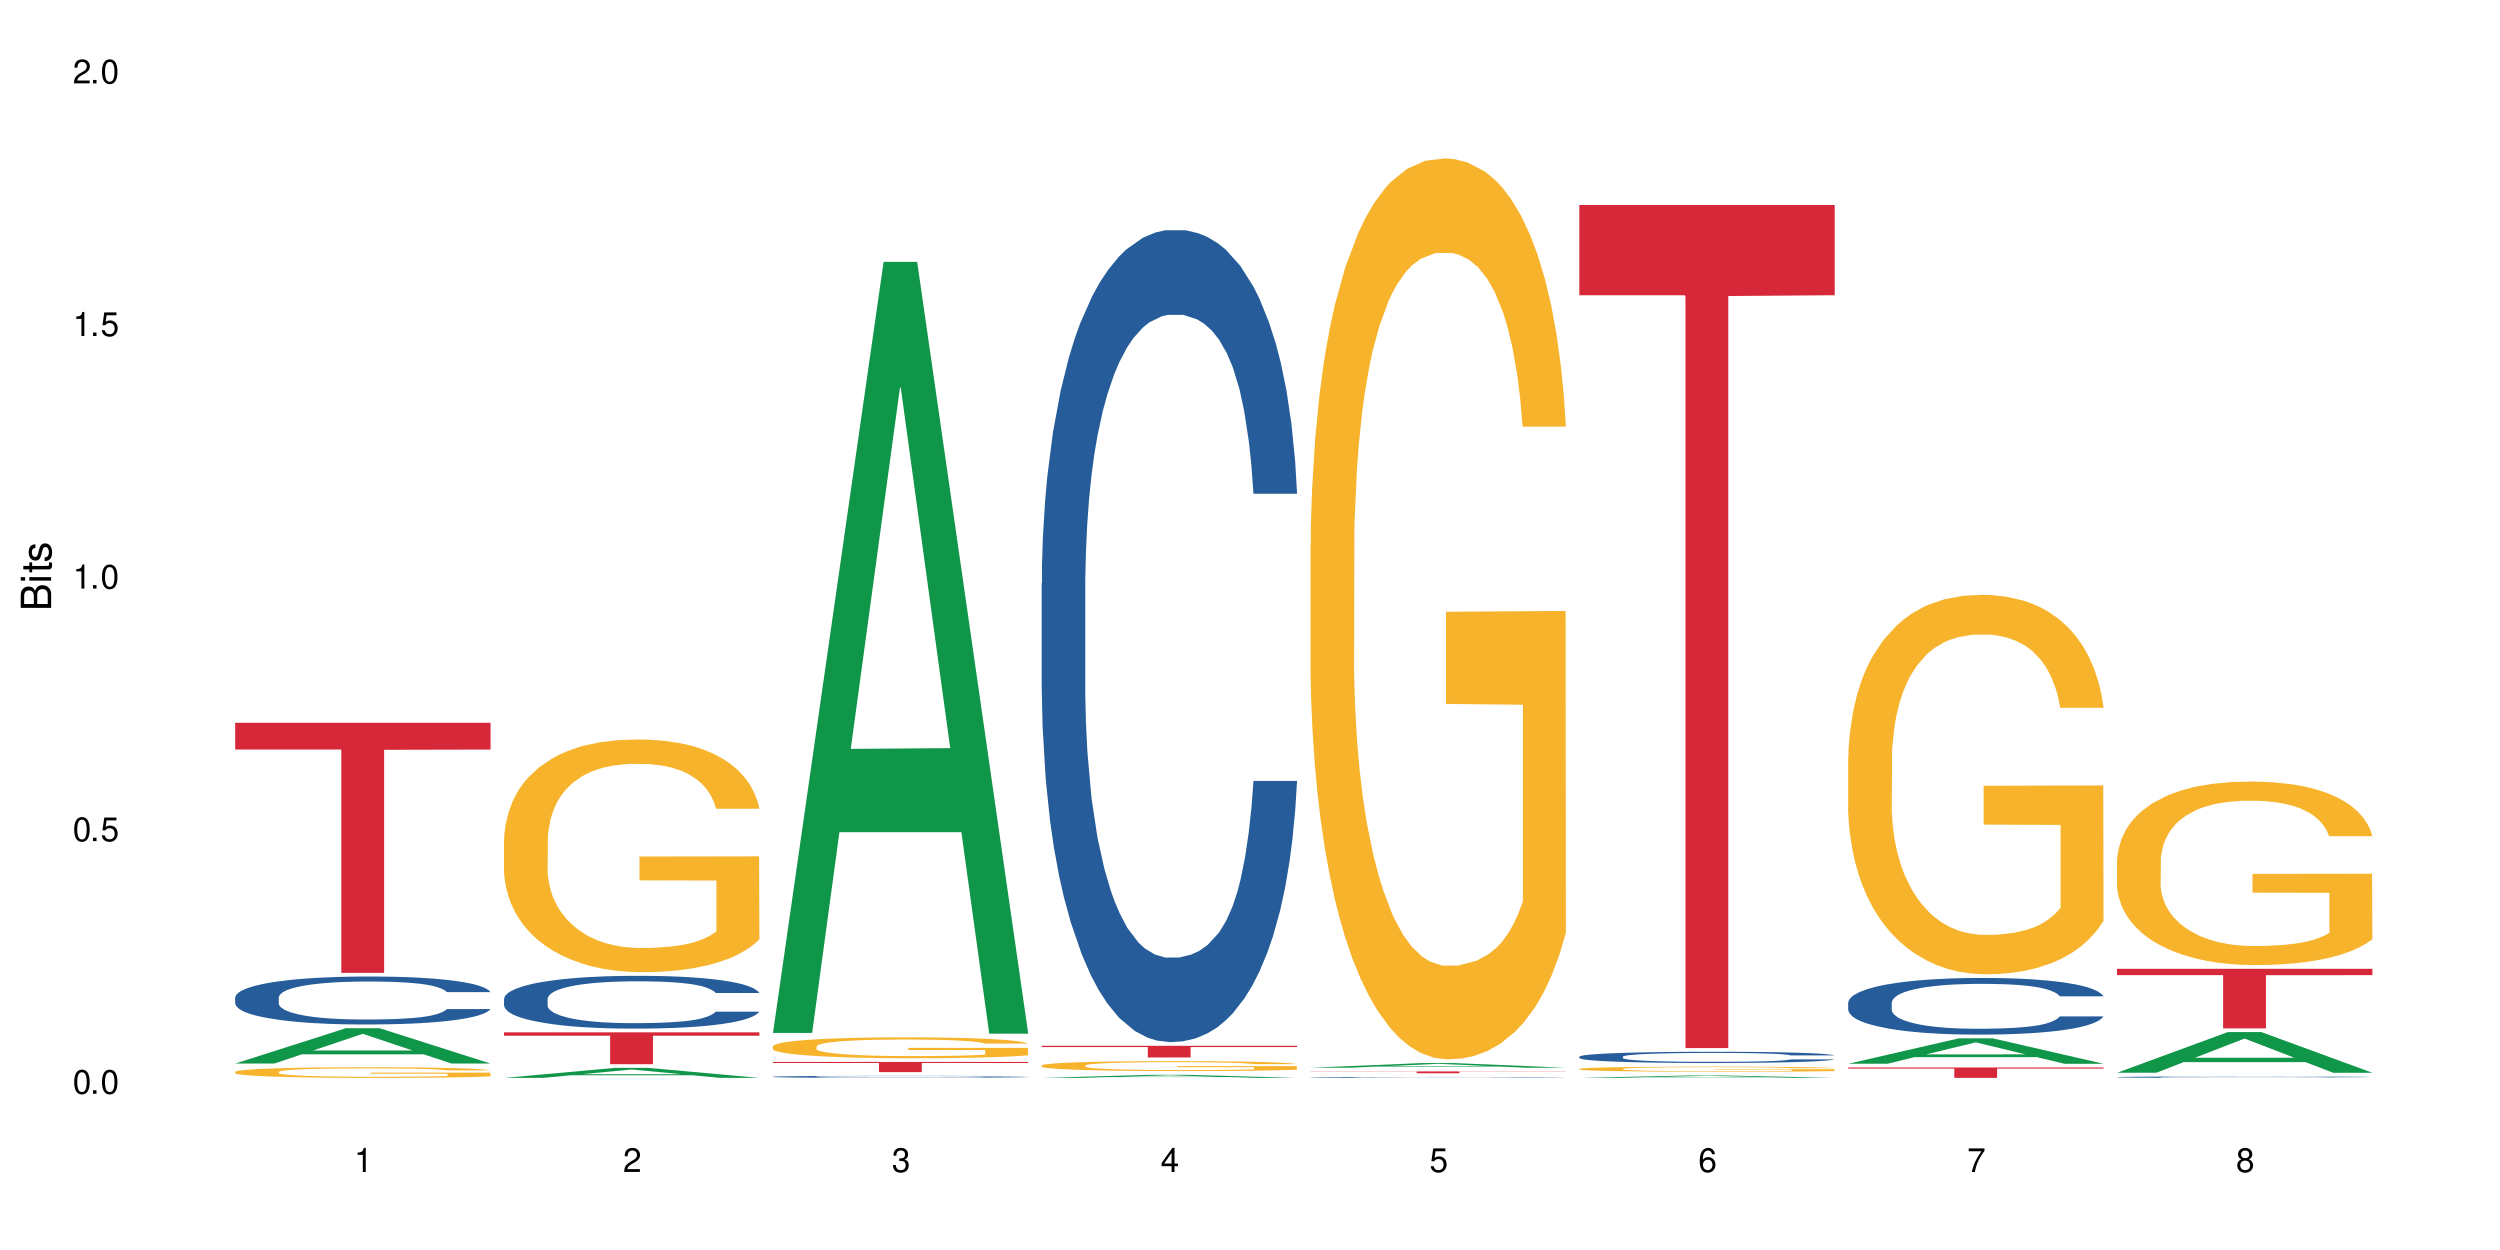 <?xml version="1.0" encoding="UTF-8"?>
<svg xmlns="http://www.w3.org/2000/svg" xmlns:xlink="http://www.w3.org/1999/xlink" width="720" height="360" viewBox="0 0 720 360">
<defs>
<g>
<g id="glyph-0-0">
</g>
<g id="glyph-0-1">
<path d="M 2.641 -6.938 C 2 -6.938 1.422 -6.656 1.078 -6.172 C 0.641 -5.562 0.406 -4.641 0.406 -3.359 C 0.406 -1.016 1.188 0.219 2.641 0.219 C 4.078 0.219 4.859 -1.016 4.859 -3.297 C 4.859 -4.641 4.656 -5.547 4.203 -6.172 C 3.844 -6.656 3.281 -6.938 2.641 -6.938 Z M 2.641 -6.188 C 3.547 -6.188 4 -5.25 4 -3.375 C 4 -1.406 3.562 -0.484 2.625 -0.484 C 1.734 -0.484 1.281 -1.438 1.281 -3.344 C 1.281 -5.25 1.734 -6.188 2.641 -6.188 Z M 2.641 -6.188 "/>
</g>
<g id="glyph-0-2">
<path d="M 1.828 -1 L 0.828 -1 L 0.828 0 L 1.828 0 Z M 1.828 -1 "/>
</g>
<g id="glyph-0-3">
<path d="M 4.562 -6.797 L 1.062 -6.797 L 0.547 -3.094 L 1.328 -3.094 C 1.719 -3.562 2.047 -3.734 2.578 -3.734 C 3.484 -3.734 4.062 -3.109 4.062 -2.094 C 4.062 -1.125 3.484 -0.531 2.578 -0.531 C 1.828 -0.531 1.375 -0.906 1.188 -1.672 L 0.328 -1.672 C 0.453 -1.109 0.547 -0.844 0.75 -0.594 C 1.125 -0.078 1.828 0.219 2.594 0.219 C 3.969 0.219 4.922 -0.781 4.922 -2.219 C 4.922 -3.562 4.031 -4.484 2.719 -4.484 C 2.25 -4.484 1.859 -4.359 1.469 -4.062 L 1.734 -5.969 L 4.562 -5.969 Z M 4.562 -6.797 "/>
</g>
<g id="glyph-0-4">
<path d="M 2.484 -4.938 L 2.484 0 L 3.328 0 L 3.328 -6.938 L 2.766 -6.938 C 2.469 -5.875 2.281 -5.734 0.984 -5.562 L 0.984 -4.938 Z M 2.484 -4.938 "/>
</g>
<g id="glyph-0-5">
<path d="M 4.859 -0.828 L 1.281 -0.828 C 1.359 -1.406 1.672 -1.781 2.5 -2.281 L 3.469 -2.828 C 4.406 -3.344 4.906 -4.062 4.906 -4.906 C 4.906 -5.484 4.672 -6.031 4.266 -6.406 C 3.859 -6.766 3.375 -6.938 2.719 -6.938 C 1.859 -6.938 1.219 -6.625 0.844 -6.031 C 0.609 -5.672 0.5 -5.234 0.484 -4.531 L 1.328 -4.531 C 1.359 -5.016 1.406 -5.281 1.531 -5.516 C 1.75 -5.938 2.188 -6.203 2.703 -6.203 C 3.469 -6.203 4.031 -5.641 4.031 -4.891 C 4.031 -4.344 3.719 -3.859 3.125 -3.516 L 2.234 -3 C 0.812 -2.172 0.406 -1.531 0.328 -0.016 L 4.859 -0.016 Z M 4.859 -0.828 "/>
</g>
<g id="glyph-0-6">
<path d="M 2.125 -3.188 L 2.578 -3.188 C 3.5 -3.188 3.984 -2.766 3.984 -1.922 C 3.984 -1.062 3.469 -0.531 2.594 -0.531 C 1.656 -0.531 1.203 -1 1.156 -2.016 L 0.312 -2.016 C 0.344 -1.453 0.438 -1.094 0.609 -0.781 C 0.953 -0.109 1.625 0.219 2.547 0.219 C 3.953 0.219 4.859 -0.625 4.859 -1.938 C 4.859 -2.828 4.516 -3.297 3.703 -3.594 C 4.344 -3.844 4.656 -4.328 4.656 -5.031 C 4.656 -6.219 3.875 -6.938 2.578 -6.938 C 1.203 -6.938 0.484 -6.172 0.453 -4.703 L 1.297 -4.703 C 1.312 -5.125 1.344 -5.359 1.453 -5.578 C 1.641 -5.969 2.062 -6.203 2.594 -6.203 C 3.344 -6.203 3.797 -5.75 3.797 -5 C 3.797 -4.516 3.609 -4.219 3.25 -4.047 C 3.016 -3.953 2.703 -3.922 2.125 -3.906 Z M 2.125 -3.188 "/>
</g>
<g id="glyph-0-7">
<path d="M 3.141 -1.672 L 3.141 0 L 3.984 0 L 3.984 -1.672 L 4.984 -1.672 L 4.984 -2.438 L 3.984 -2.438 L 3.984 -6.938 L 3.359 -6.938 L 0.266 -2.578 L 0.266 -1.672 Z M 3.141 -2.438 L 1 -2.438 L 3.141 -5.5 Z M 3.141 -2.438 "/>
</g>
<g id="glyph-0-8">
<path d="M 4.781 -5.125 C 4.609 -6.266 3.891 -6.938 2.844 -6.938 C 2.094 -6.938 1.422 -6.578 1.031 -5.953 C 0.594 -5.266 0.406 -4.422 0.406 -3.172 C 0.406 -2 0.578 -1.25 0.984 -0.641 C 1.359 -0.078 1.953 0.219 2.703 0.219 C 3.984 0.219 4.922 -0.75 4.922 -2.094 C 4.922 -3.375 4.062 -4.281 2.844 -4.281 C 2.172 -4.281 1.641 -4.031 1.281 -3.516 C 1.281 -5.234 1.828 -6.188 2.797 -6.188 C 3.391 -6.188 3.797 -5.797 3.938 -5.125 Z M 2.734 -3.531 C 3.547 -3.531 4.062 -2.953 4.062 -2.031 C 4.062 -1.156 3.484 -0.531 2.703 -0.531 C 1.922 -0.531 1.328 -1.188 1.328 -2.078 C 1.328 -2.938 1.906 -3.531 2.734 -3.531 Z M 2.734 -3.531 "/>
</g>
<g id="glyph-0-9">
<path d="M 4.984 -6.797 L 0.438 -6.797 L 0.438 -5.969 L 4.109 -5.969 C 2.5 -3.656 1.828 -2.234 1.328 0 L 2.219 0 C 2.594 -2.172 3.453 -4.047 4.984 -6.094 Z M 4.984 -6.797 "/>
</g>
<g id="glyph-0-10">
<path d="M 3.75 -3.656 C 4.469 -4.094 4.688 -4.438 4.688 -5.078 C 4.688 -6.172 3.844 -6.938 2.641 -6.938 C 1.438 -6.938 0.594 -6.172 0.594 -5.094 C 0.594 -4.438 0.812 -4.094 1.516 -3.656 C 0.734 -3.266 0.359 -2.703 0.359 -1.922 C 0.359 -0.656 1.281 0.219 2.641 0.219 C 3.984 0.219 4.922 -0.656 4.922 -1.922 C 4.922 -2.703 4.531 -3.266 3.75 -3.656 Z M 2.641 -6.188 C 3.359 -6.188 3.812 -5.75 3.812 -5.062 C 3.812 -4.406 3.344 -3.984 2.641 -3.984 C 1.922 -3.984 1.453 -4.406 1.453 -5.078 C 1.453 -5.75 1.922 -6.188 2.641 -6.188 Z M 2.641 -3.266 C 3.484 -3.266 4.062 -2.719 4.062 -1.906 C 4.062 -1.078 3.484 -0.531 2.625 -0.531 C 1.797 -0.531 1.219 -1.094 1.219 -1.906 C 1.219 -2.719 1.781 -3.266 2.641 -3.266 Z M 2.641 -3.266 "/>
</g>
<g id="glyph-1-0">
</g>
<g id="glyph-1-1">
<path d="M 0 -0.953 L 0 -4.891 C 0 -5.719 -0.234 -6.344 -0.734 -6.797 C -1.188 -7.234 -1.812 -7.469 -2.5 -7.469 C -3.547 -7.469 -4.188 -7 -4.625 -5.875 C -4.984 -6.688 -5.625 -7.094 -6.531 -7.094 C -7.172 -7.094 -7.734 -6.859 -8.141 -6.391 C -8.562 -5.922 -8.75 -5.344 -8.75 -4.5 L -8.75 -0.953 Z M -4.984 -2.062 L -7.766 -2.062 L -7.766 -4.219 C -7.766 -4.844 -7.688 -5.203 -7.453 -5.5 C -7.219 -5.812 -6.859 -5.969 -6.375 -5.969 C -5.891 -5.969 -5.531 -5.812 -5.297 -5.5 C -5.062 -5.203 -4.984 -4.844 -4.984 -4.219 Z M -0.984 -2.062 L -4 -2.062 L -4 -4.781 C -4 -5.766 -3.438 -6.359 -2.484 -6.359 C -1.547 -6.359 -0.984 -5.766 -0.984 -4.781 Z M -0.984 -2.062 "/>
</g>
<g id="glyph-1-2">
<path d="M -6.281 -1.797 L -6.281 -0.797 L 0 -0.797 L 0 -1.797 Z M -8.75 -1.797 L -8.75 -0.797 L -7.484 -0.797 L -7.484 -1.797 Z M -8.75 -1.797 "/>
</g>
<g id="glyph-1-3">
<path d="M -6.281 -3.047 L -6.281 -2.016 L -8.016 -2.016 L -8.016 -1.016 L -6.281 -1.016 L -6.281 -0.172 L -5.469 -0.172 L -5.469 -1.016 L -0.719 -1.016 C -0.078 -1.016 0.281 -1.453 0.281 -2.234 C 0.281 -2.5 0.25 -2.719 0.188 -3.047 L -0.641 -3.047 C -0.609 -2.906 -0.594 -2.766 -0.594 -2.562 C -0.594 -2.141 -0.719 -2.016 -1.156 -2.016 L -5.469 -2.016 L -5.469 -3.047 Z M -6.281 -3.047 "/>
</g>
<g id="glyph-1-4">
<path d="M -4.531 -5.25 C -5.766 -5.25 -6.469 -4.422 -6.469 -2.969 C -6.469 -1.516 -5.719 -0.562 -4.547 -0.562 C -3.562 -0.562 -3.094 -1.062 -2.734 -2.562 L -2.516 -3.484 C -2.344 -4.188 -2.094 -4.469 -1.641 -4.469 C -1.047 -4.469 -0.641 -3.875 -0.641 -3 C -0.641 -2.453 -0.797 -2 -1.062 -1.75 C -1.25 -1.594 -1.422 -1.531 -1.875 -1.469 L -1.875 -0.406 C -0.422 -0.453 0.281 -1.266 0.281 -2.922 C 0.281 -4.5 -0.5 -5.516 -1.719 -5.516 C -2.656 -5.516 -3.172 -4.984 -3.469 -3.734 L -3.703 -2.766 C -3.891 -1.953 -4.156 -1.609 -4.594 -1.609 C -5.188 -1.609 -5.547 -2.125 -5.547 -2.938 C -5.547 -3.75 -5.203 -4.172 -4.531 -4.203 Z M -4.531 -5.25 "/>
</g>
</g>
</defs>
<rect x="-72" y="-36" width="864" height="432" fill="rgb(100%, 100%, 100%)" fill-opacity="1"/>
<path fill-rule="nonzero" fill="rgb(6.275%, 58.824%, 28.235%)" fill-opacity="1" d="M 67.73 306.293 L 67.809 306.285 L 99.637 296.117 L 109.301 296.117 L 141.281 306.305 L 130.047 306.305 L 122.031 303.645 L 86.906 303.645 L 79.047 306.293 L 67.73 306.293 L 90.285 302.543 L 118.809 302.535 L 104.586 297.781 L 104.43 297.77 L 104.27 297.801 L 90.207 302.535 L 90.285 302.543 Z M 67.73 306.293 "/>
<path fill-rule="nonzero" fill="rgb(14.51%, 36.078%, 60%)" fill-opacity="1" d="M 67.73 287.258 L 67.82 287.242 L 67.82 286.941 L 68.09 286.461 L 68.719 285.855 L 69.344 285.438 L 70.961 284.695 L 73.203 283.977 L 75.535 283.422 L 77.238 283.094 L 78.766 282.84 L 82.262 282.375 L 84.504 282.133 L 86.926 281.918 L 89.887 281.707 L 92.039 281.578 L 96.883 281.379 L 100.469 281.289 L 103.25 281.25 L 109.262 281.25 L 112.848 281.301 L 115.449 281.363 L 118.32 281.465 L 120.742 281.578 L 124.957 281.855 L 128.727 282.211 L 130.43 282.41 L 133.121 282.805 L 135.184 283.18 L 136.617 283.508 L 138.234 283.977 L 139.668 284.543 L 140.746 285.188 L 141.281 285.73 L 128.727 285.73 L 128.098 285.227 L 127.379 284.832 L 126.035 284.316 L 124.688 283.949 L 122.805 283.586 L 121.102 283.344 L 118.77 283.105 L 116.707 282.953 L 114.555 282.84 L 112.488 282.766 L 108.543 282.688 L 103.969 282.688 L 102.266 282.715 L 98.766 282.816 L 96.883 282.902 L 94.191 283.082 L 92.309 283.246 L 90.066 283.496 L 88.539 283.711 L 86.656 284.039 L 85.312 284.328 L 83.785 284.746 L 82.891 285.062 L 82.082 285.414 L 81.363 285.832 L 80.828 286.273 L 80.469 286.738 L 80.289 287.191 L 80.289 289.148 L 80.469 289.602 L 80.918 290.133 L 82.082 290.902 L 83.785 291.57 L 85.762 292.102 L 87.645 292.48 L 88.719 292.656 L 90.156 292.855 L 92.398 293.109 L 95.629 293.363 L 97.512 293.461 L 100.383 293.562 L 103.34 293.613 L 107.289 293.613 L 110.785 293.562 L 113.117 293.5 L 115.539 293.398 L 118.859 293.184 L 120.922 292.984 L 122.715 292.742 L 124.062 292.504 L 124.957 292.301 L 126.305 291.91 L 127.379 291.48 L 128.188 291.039 L 128.727 290.613 L 141.281 290.613 L 140.746 291.117 L 139.938 291.609 L 139.129 291.973 L 137.875 292.414 L 136.441 292.805 L 134.375 293.25 L 132.672 293.539 L 130.43 293.855 L 128.367 294.094 L 126.125 294.309 L 122.805 294.559 L 120.652 294.688 L 118.32 294.801 L 115.539 294.902 L 112.043 294.988 L 108.273 295.039 L 104.777 295.051 L 101.008 295.027 L 98.227 294.977 L 94.551 294.863 L 89.977 294.637 L 86.656 294.395 L 84.055 294.156 L 81.812 293.902 L 79.301 293.562 L 76.074 293.008 L 74.098 292.578 L 72.754 292.227 L 71.23 291.734 L 70.152 291.293 L 68.898 290.586 L 68 289.691 L 67.73 288.996 Z M 67.73 287.258 "/>
<path fill-rule="nonzero" fill="rgb(96.863%, 70.196%, 16.863%)" fill-opacity="1" d="M 67.73 308.68 L 67.82 308.676 L 67.82 308.621 L 68.18 308.496 L 69.078 308.32 L 70.242 308.18 L 71.5 308.066 L 72.305 308.008 L 73.652 307.926 L 74.816 307.863 L 77.777 307.738 L 81.543 307.621 L 83.609 307.57 L 85.941 307.52 L 89.258 307.469 L 90.785 307.449 L 95.449 307.402 L 100.738 307.375 L 106.57 307.367 L 109.262 307.371 L 112.938 307.383 L 117.961 307.41 L 120.832 307.441 L 123.074 307.469 L 125.406 307.504 L 128.277 307.559 L 130.969 307.629 L 133.121 307.695 L 135.273 307.777 L 137.066 307.867 L 138.594 307.965 L 139.938 308.082 L 140.746 308.184 L 141.281 308.281 L 128.816 308.281 L 128.098 308.184 L 127.289 308.105 L 125.945 308.016 L 124.598 307.945 L 123.254 307.895 L 120.742 307.82 L 118.59 307.777 L 115.898 307.738 L 113.297 307.711 L 110.336 307.695 L 108.543 307.688 L 103.789 307.688 L 99.484 307.707 L 96.973 307.73 L 95.18 307.754 L 92.668 307.797 L 91.141 307.828 L 90.246 307.852 L 87.555 307.938 L 85.762 308.016 L 84.773 308.07 L 83.52 308.152 L 82.621 308.23 L 81.633 308.34 L 81.098 308.426 L 80.379 308.617 L 80.289 309.121 L 80.559 309.227 L 81.098 309.34 L 81.812 309.441 L 82.891 309.547 L 83.965 309.629 L 85.852 309.738 L 87.465 309.812 L 88.719 309.859 L 91.141 309.934 L 92.129 309.961 L 94.461 310.012 L 96.883 310.051 L 99.844 310.082 L 102.086 310.098 L 105.672 310.113 L 110.246 310.113 L 115.629 310.098 L 119.039 310.074 L 121.371 310.051 L 122.895 310.031 L 124.777 310 L 126.125 309.973 L 127.379 309.941 L 128.906 309.895 L 128.906 309.227 L 106.75 309.223 L 106.75 308.91 L 141.195 308.906 L 141.281 310 L 139.398 310.078 L 137.066 310.148 L 134.824 310.207 L 132.492 310.254 L 129.176 310.309 L 126.484 310.34 L 122.355 310.379 L 118.59 310.406 L 114.645 310.422 L 111.145 310.43 L 107.02 310.434 L 103.34 310.426 L 99.395 310.41 L 96.254 310.387 L 93.383 310.359 L 90.516 310.324 L 86.926 310.266 L 84.594 310.219 L 82.172 310.16 L 79.75 310.09 L 77.598 310.012 L 76.164 309.953 L 74.727 309.887 L 73.203 309.805 L 71.766 309.707 L 70.691 309.621 L 69.703 309.523 L 68.988 309.43 L 68.27 309.305 L 67.91 309.203 L 67.73 309.117 Z M 67.73 308.68 "/>
<path fill-rule="nonzero" fill="rgb(83.922%, 15.686%, 22.353%)" fill-opacity="1" d="M 67.73 208.168 L 141.281 208.168 L 141.281 215.875 L 110.629 215.945 L 110.629 280.188 L 98.297 280.188 L 98.297 216.012 L 98.117 215.875 L 67.73 215.875 Z M 67.73 208.168 "/>
<path fill-rule="nonzero" fill="rgb(6.275%, 58.824%, 28.235%)" fill-opacity="1" d="M 145.156 310.43 L 145.234 310.426 L 177.059 307.555 L 186.723 307.555 L 218.707 310.434 L 207.469 310.434 L 199.453 309.68 L 164.328 309.68 L 156.469 310.43 L 145.156 310.43 L 167.707 309.371 L 196.23 309.367 L 182.008 308.023 L 181.852 308.023 L 181.695 308.031 L 167.629 309.367 L 167.707 309.371 Z M 145.156 310.43 "/>
<path fill-rule="nonzero" fill="rgb(14.51%, 36.078%, 60%)" fill-opacity="1" d="M 145.156 287.66 L 145.242 287.648 L 145.242 287.312 L 145.512 286.785 L 146.141 286.121 L 146.77 285.66 L 148.383 284.84 L 150.625 284.051 L 152.957 283.438 L 154.664 283.078 L 156.188 282.801 L 159.684 282.285 L 161.93 282.023 L 164.352 281.785 L 167.309 281.551 L 169.461 281.41 L 174.305 281.188 L 177.895 281.09 L 180.676 281.051 L 186.684 281.051 L 190.273 281.105 L 192.875 281.176 L 195.742 281.285 L 198.164 281.41 L 202.383 281.715 L 206.148 282.105 L 207.852 282.328 L 210.543 282.758 L 212.605 283.176 L 214.043 283.535 L 215.656 284.051 L 217.094 284.676 L 218.168 285.383 L 218.707 285.98 L 206.148 285.98 L 205.52 285.426 L 204.805 284.996 L 203.457 284.426 L 202.113 284.023 L 200.23 283.621 L 198.523 283.355 L 196.191 283.09 L 194.129 282.926 L 191.977 282.801 L 189.914 282.715 L 185.969 282.633 L 181.391 282.633 L 179.688 282.66 L 176.191 282.773 L 174.305 282.871 L 171.613 283.062 L 169.73 283.246 L 167.488 283.523 L 165.965 283.758 L 164.082 284.121 L 162.734 284.438 L 161.211 284.898 L 160.312 285.246 L 159.508 285.633 L 158.789 286.09 L 158.25 286.578 L 157.891 287.09 L 157.711 287.59 L 157.711 289.746 L 157.891 290.246 L 158.34 290.828 L 159.508 291.676 L 161.211 292.41 L 163.184 292.992 L 165.066 293.41 L 166.145 293.605 L 167.578 293.828 L 169.82 294.105 L 173.051 294.383 L 174.934 294.492 L 177.805 294.605 L 180.766 294.66 L 184.711 294.66 L 188.211 294.605 L 190.543 294.535 L 192.965 294.426 L 196.281 294.188 L 198.344 293.965 L 200.141 293.703 L 201.484 293.438 L 202.383 293.215 L 203.727 292.785 L 204.805 292.312 L 205.609 291.828 L 206.148 291.355 L 218.707 291.355 L 218.168 291.91 L 217.359 292.453 L 216.555 292.855 L 215.297 293.34 L 213.863 293.773 L 211.801 294.258 L 210.094 294.578 L 207.852 294.926 L 205.789 295.188 L 203.547 295.426 L 200.23 295.703 L 198.074 295.84 L 195.742 295.965 L 192.965 296.078 L 189.465 296.176 L 185.699 296.23 L 182.199 296.242 L 178.434 296.215 L 175.652 296.16 L 171.973 296.035 L 167.398 295.785 L 164.082 295.523 L 161.48 295.258 L 159.238 294.98 L 156.727 294.605 L 153.496 293.992 L 151.523 293.523 L 150.176 293.133 L 148.652 292.59 L 147.574 292.105 L 146.32 291.328 L 145.422 290.34 L 145.156 289.578 Z M 145.156 287.66 "/>
<path fill-rule="nonzero" fill="rgb(96.863%, 70.196%, 16.863%)" fill-opacity="1" d="M 145.156 241.672 L 145.242 241.609 L 145.242 240.387 L 145.602 237.629 L 146.5 233.836 L 147.664 230.715 L 148.922 228.266 L 149.73 226.98 L 151.074 225.145 L 152.242 223.797 L 155.199 221.043 L 158.969 218.473 L 161.031 217.371 L 163.363 216.332 L 166.684 215.168 L 168.207 214.738 L 172.871 213.758 L 178.164 213.148 L 183.992 212.965 L 186.684 213.023 L 190.363 213.27 L 195.387 213.941 L 198.254 214.555 L 200.496 215.168 L 202.828 215.965 L 205.699 217.188 L 208.391 218.656 L 210.543 220.125 L 212.695 221.961 L 214.492 223.922 L 216.016 226.062 L 217.359 228.633 L 218.168 230.773 L 218.707 232.918 L 206.238 232.918 L 205.52 230.773 L 204.715 229.121 L 203.367 227.102 L 202.023 225.633 L 200.676 224.473 L 198.164 222.879 L 196.012 221.898 L 193.32 221.043 L 190.723 220.492 L 187.762 220.125 L 185.969 220.004 L 181.211 220.004 L 176.906 220.43 L 174.395 220.922 L 172.602 221.41 L 170.09 222.328 L 168.566 223.062 L 167.668 223.555 L 164.977 225.449 L 163.184 227.164 L 162.195 228.328 L 160.941 230.164 L 160.043 231.816 L 159.059 234.266 L 158.52 236.102 L 157.801 240.262 L 157.711 251.281 L 157.98 253.605 L 158.52 256.117 L 159.238 258.32 L 160.312 260.645 L 161.391 262.418 L 163.273 264.809 L 164.887 266.398 L 166.145 267.438 L 168.566 269.09 L 169.551 269.641 L 171.883 270.742 L 174.305 271.602 L 177.266 272.336 L 179.508 272.703 L 183.098 273.008 L 187.672 273.008 L 193.055 272.641 L 196.461 272.152 L 198.793 271.66 L 200.32 271.234 L 202.203 270.559 L 203.547 269.949 L 204.805 269.273 L 206.328 268.234 L 206.328 253.605 L 184.172 253.543 L 184.172 246.688 L 218.617 246.629 L 218.707 270.559 L 216.824 272.211 L 214.492 273.805 L 212.25 275.027 L 209.918 276.07 L 206.598 277.23 L 203.906 277.965 L 199.781 278.824 L 196.012 279.375 L 192.066 279.742 L 188.566 279.926 L 184.441 279.984 L 180.766 279.863 L 176.816 279.496 L 173.68 279.008 L 170.809 278.395 L 167.938 277.598 L 164.352 276.312 L 162.016 275.273 L 159.594 273.988 L 157.172 272.457 L 155.02 270.805 L 153.586 269.52 L 152.152 268.051 L 150.625 266.215 L 149.191 264.133 L 148.113 262.234 L 147.129 260.094 L 146.41 258.074 L 145.691 255.32 L 145.332 253.117 L 145.156 251.219 Z M 145.156 241.672 "/>
<path fill-rule="nonzero" fill="rgb(83.922%, 15.686%, 22.353%)" fill-opacity="1" d="M 145.156 297.309 L 218.707 297.309 L 218.707 298.289 L 188.051 298.301 L 188.051 306.492 L 175.719 306.492 L 175.719 298.309 L 175.539 298.289 L 145.156 298.289 Z M 145.156 297.309 "/>
<path fill-rule="nonzero" fill="rgb(6.275%, 58.824%, 28.235%)" fill-opacity="1" d="M 222.578 297.488 L 222.656 297.281 L 254.48 75.414 L 264.148 75.414 L 296.129 297.695 L 284.895 297.695 L 276.879 239.672 L 241.75 239.672 L 233.895 297.488 L 222.578 297.488 L 245.129 215.672 L 273.656 215.461 L 259.434 111.73 L 259.273 111.523 L 259.117 112.148 L 245.051 215.461 L 245.129 215.672 Z M 222.578 297.488 "/>
<path fill-rule="nonzero" fill="rgb(14.51%, 36.078%, 60%)" fill-opacity="1" d="M 222.578 310.102 L 222.668 310.102 L 222.668 310.086 L 222.938 310.066 L 223.562 310.043 L 224.191 310.023 L 225.809 309.992 L 228.051 309.961 L 230.383 309.938 L 232.086 309.922 L 233.609 309.914 L 237.109 309.895 L 239.352 309.883 L 241.773 309.875 L 244.734 309.863 L 246.887 309.859 L 251.73 309.852 L 255.316 309.848 L 258.098 309.844 L 264.109 309.844 L 267.695 309.848 L 270.297 309.852 L 273.168 309.855 L 275.59 309.859 L 279.805 309.871 L 283.57 309.887 L 285.277 309.895 L 287.969 309.91 L 290.031 309.926 L 291.465 309.941 L 293.082 309.961 L 294.516 309.984 L 295.59 310.012 L 296.129 310.035 L 283.57 310.035 L 282.945 310.016 L 282.227 309.996 L 280.883 309.977 L 279.535 309.961 L 277.652 309.945 L 275.949 309.934 L 273.617 309.926 L 271.551 309.918 L 269.398 309.914 L 267.336 309.91 L 263.391 309.906 L 257.109 309.906 L 253.613 309.91 L 251.73 309.914 L 249.039 309.922 L 247.156 309.93 L 244.914 309.941 L 243.387 309.949 L 241.504 309.965 L 240.16 309.977 L 238.633 309.992 L 237.738 310.008 L 236.93 310.023 L 236.211 310.039 L 235.672 310.059 L 235.316 310.078 L 235.137 310.098 L 235.137 310.18 L 235.316 310.199 L 235.762 310.223 L 236.93 310.258 L 238.633 310.285 L 240.605 310.309 L 242.492 310.324 L 243.566 310.332 L 245.004 310.34 L 247.246 310.352 L 250.473 310.359 L 252.355 310.363 L 255.227 310.371 L 265.633 310.371 L 267.965 310.367 L 270.387 310.363 L 273.707 310.352 L 275.77 310.344 L 277.562 310.336 L 278.906 310.324 L 279.805 310.316 L 281.148 310.301 L 282.227 310.281 L 283.035 310.262 L 283.57 310.242 L 296.129 310.242 L 295.59 310.266 L 294.785 310.285 L 293.977 310.301 L 292.723 310.32 L 291.285 310.336 L 289.223 310.355 L 287.52 310.367 L 285.277 310.383 L 283.215 310.391 L 280.973 310.402 L 277.652 310.41 L 275.5 310.418 L 273.168 310.422 L 270.387 310.426 L 266.887 310.43 L 263.121 310.434 L 255.855 310.434 L 253.074 310.43 L 249.398 310.426 L 244.824 310.414 L 241.504 310.406 L 238.902 310.395 L 236.66 310.383 L 234.148 310.371 L 230.918 310.348 L 228.945 310.328 L 227.602 310.312 L 226.074 310.293 L 225 310.273 L 223.742 310.242 L 222.848 310.203 L 222.578 310.176 Z M 222.578 310.102 "/>
<path fill-rule="nonzero" fill="rgb(96.863%, 70.196%, 16.863%)" fill-opacity="1" d="M 222.578 301.336 L 222.668 301.328 L 222.668 301.219 L 223.027 300.973 L 223.922 300.633 L 225.09 300.352 L 226.344 300.133 L 227.152 300.02 L 228.496 299.852 L 229.664 299.73 L 232.625 299.484 L 236.391 299.254 L 238.453 299.156 L 240.785 299.062 L 244.105 298.957 L 245.629 298.918 L 250.293 298.832 L 255.586 298.777 L 261.418 298.762 L 264.109 298.766 L 267.785 298.789 L 272.809 298.848 L 275.68 298.902 L 277.922 298.957 L 280.254 299.031 L 283.125 299.141 L 285.816 299.27 L 287.969 299.402 L 290.121 299.566 L 291.914 299.742 L 293.438 299.934 L 294.785 300.168 L 295.59 300.359 L 296.129 300.551 L 283.66 300.551 L 282.945 300.359 L 282.137 300.211 L 280.793 300.027 L 279.445 299.898 L 278.102 299.793 L 275.59 299.648 L 273.438 299.562 L 270.746 299.484 L 268.145 299.438 L 265.184 299.402 L 263.391 299.391 L 258.637 299.391 L 254.332 299.43 L 251.82 299.473 L 250.023 299.52 L 247.512 299.602 L 245.988 299.668 L 245.094 299.711 L 242.402 299.879 L 240.605 300.035 L 239.621 300.137 L 238.363 300.305 L 237.469 300.453 L 236.48 300.672 L 235.941 300.836 L 235.227 301.211 L 235.137 302.199 L 235.406 302.406 L 235.941 302.633 L 236.66 302.828 L 237.738 303.039 L 238.812 303.195 L 240.695 303.41 L 242.312 303.555 L 243.566 303.648 L 245.988 303.797 L 246.977 303.844 L 249.309 303.945 L 251.73 304.02 L 254.691 304.086 L 256.934 304.117 L 260.52 304.148 L 265.094 304.148 L 270.477 304.113 L 273.887 304.07 L 276.219 304.027 L 277.742 303.988 L 279.625 303.926 L 280.973 303.871 L 282.227 303.812 L 283.75 303.719 L 283.75 302.406 L 261.598 302.402 L 261.598 301.785 L 296.039 301.781 L 296.129 303.926 L 294.246 304.074 L 291.914 304.219 L 289.672 304.328 L 287.34 304.422 L 284.02 304.523 L 281.328 304.59 L 277.203 304.668 L 273.438 304.719 L 269.488 304.75 L 265.992 304.766 L 261.867 304.773 L 258.188 304.762 L 254.242 304.727 L 251.102 304.684 L 248.23 304.629 L 245.359 304.559 L 241.773 304.441 L 239.441 304.352 L 237.02 304.234 L 234.598 304.098 L 232.445 303.949 L 231.008 303.832 L 229.574 303.703 L 228.051 303.539 L 226.613 303.352 L 225.539 303.18 L 224.551 302.988 L 223.832 302.809 L 223.117 302.559 L 222.758 302.363 L 222.578 302.191 Z M 222.578 301.336 "/>
<path fill-rule="nonzero" fill="rgb(83.922%, 15.686%, 22.353%)" fill-opacity="1" d="M 222.578 305.836 L 296.129 305.836 L 296.129 306.152 L 265.477 306.152 L 265.477 308.781 L 253.141 308.781 L 253.141 306.156 L 252.965 306.152 L 222.578 306.152 Z M 222.578 305.836 "/>
<path fill-rule="nonzero" fill="rgb(6.275%, 58.824%, 28.235%)" fill-opacity="1" d="M 300 310.434 L 300.078 310.43 L 331.906 309.535 L 341.57 309.535 L 373.555 310.434 L 362.316 310.434 L 354.301 310.199 L 319.176 310.199 L 311.316 310.434 L 300 310.434 L 322.555 310.102 L 351.078 310.102 L 336.855 309.68 L 336.699 309.68 L 336.543 309.684 L 322.477 310.102 L 322.555 310.102 Z M 300 310.434 "/>
<path fill-rule="nonzero" fill="rgb(14.51%, 36.078%, 60%)" fill-opacity="1" d="M 300 168.055 L 300.09 167.844 L 300.09 162.715 L 300.359 154.594 L 300.988 144.332 L 301.617 137.281 L 303.23 124.672 L 305.473 112.488 L 307.805 103.086 L 309.508 97.527 L 311.035 93.254 L 314.531 85.348 L 316.773 81.285 L 319.195 77.652 L 322.156 74.02 L 324.309 71.883 L 329.152 68.465 L 332.742 66.969 L 335.52 66.324 L 341.531 66.324 L 345.117 67.18 L 347.719 68.25 L 350.59 69.961 L 353.012 71.883 L 357.227 76.586 L 360.996 82.57 L 362.699 85.988 L 365.391 92.613 L 367.453 99.023 L 368.891 104.582 L 370.504 112.488 L 371.938 122.105 L 373.016 133.008 L 373.555 142.195 L 360.996 142.195 L 360.367 133.648 L 359.648 127.023 L 358.305 118.262 L 356.961 112.062 L 355.074 105.863 L 353.371 101.805 L 351.039 97.742 L 348.977 95.18 L 346.824 93.254 L 344.762 91.973 L 340.812 90.691 L 336.238 90.691 L 334.535 91.117 L 331.035 92.828 L 329.152 94.324 L 326.461 97.316 L 324.578 100.094 L 322.336 104.367 L 320.812 108 L 318.926 113.559 L 317.582 118.473 L 316.059 125.527 L 315.16 130.871 L 314.352 136.852 L 313.637 143.906 L 313.098 151.387 L 312.738 159.293 L 312.559 166.988 L 312.559 200.113 L 312.738 207.809 L 313.188 216.785 L 314.352 229.82 L 316.059 241.148 L 318.031 250.125 L 319.914 256.535 L 320.992 259.527 L 322.426 262.949 L 324.668 267.223 L 327.898 271.496 L 329.781 273.207 L 332.652 274.918 L 335.609 275.773 L 339.559 275.773 L 343.055 274.918 L 345.387 273.848 L 347.809 272.137 L 351.129 268.504 L 353.191 265.086 L 354.984 261.023 L 356.332 256.965 L 357.227 253.543 L 358.574 246.918 L 359.648 239.652 L 360.457 232.172 L 360.996 224.906 L 373.555 224.906 L 373.016 233.453 L 372.207 241.789 L 371.402 247.988 L 370.145 255.469 L 368.711 262.094 L 366.645 269.574 L 364.941 274.488 L 362.699 279.832 L 360.637 283.895 L 358.395 287.527 L 355.074 291.801 L 352.922 293.938 L 350.59 295.859 L 347.809 297.57 L 344.312 299.066 L 340.543 299.922 L 337.047 300.137 L 333.277 299.707 L 330.5 298.852 L 326.82 296.93 L 322.246 293.082 L 318.926 289.023 L 316.324 284.961 L 314.082 280.688 L 311.57 274.918 L 308.344 265.512 L 306.371 258.246 L 305.023 252.262 L 303.5 243.926 L 302.422 236.445 L 301.168 224.48 L 300.27 209.305 L 300 197.551 Z M 300 168.055 "/>
<path fill-rule="nonzero" fill="rgb(96.863%, 70.196%, 16.863%)" fill-opacity="1" d="M 300 306.836 L 300.09 306.836 L 300.09 306.781 L 300.449 306.664 L 301.348 306.504 L 302.512 306.371 L 303.77 306.266 L 304.574 306.211 L 305.922 306.133 L 307.086 306.074 L 310.047 305.957 L 313.816 305.848 L 315.879 305.801 L 318.211 305.754 L 321.527 305.707 L 323.055 305.688 L 327.719 305.645 L 333.012 305.621 L 338.84 305.613 L 341.531 305.613 L 345.207 305.625 L 350.23 305.652 L 353.102 305.68 L 355.344 305.707 L 357.676 305.738 L 360.547 305.793 L 363.238 305.855 L 365.391 305.918 L 367.543 305.996 L 369.336 306.078 L 370.863 306.172 L 372.207 306.281 L 373.016 306.371 L 373.555 306.465 L 361.086 306.465 L 360.367 306.371 L 359.559 306.301 L 358.215 306.215 L 356.871 306.152 L 355.523 306.102 L 353.012 306.035 L 350.859 305.992 L 348.168 305.957 L 345.566 305.934 L 342.609 305.918 L 340.812 305.914 L 336.059 305.914 L 331.754 305.93 L 329.242 305.953 L 327.449 305.973 L 324.938 306.012 L 323.414 306.043 L 322.516 306.062 L 319.824 306.145 L 318.031 306.219 L 317.043 306.27 L 315.789 306.348 L 314.891 306.418 L 313.902 306.52 L 313.367 306.598 L 312.648 306.777 L 312.559 307.246 L 312.828 307.348 L 313.367 307.453 L 314.082 307.547 L 315.16 307.645 L 316.234 307.723 L 318.121 307.824 L 319.734 307.891 L 320.992 307.938 L 323.414 308.008 L 324.398 308.031 L 326.73 308.078 L 329.152 308.113 L 332.113 308.145 L 334.355 308.16 L 337.941 308.172 L 342.52 308.172 L 347.898 308.156 L 351.309 308.137 L 353.641 308.117 L 355.164 308.098 L 357.047 308.07 L 358.395 308.043 L 359.648 308.016 L 361.176 307.969 L 361.176 307.348 L 339.02 307.344 L 339.02 307.051 L 373.465 307.047 L 373.555 308.07 L 371.668 308.141 L 369.336 308.207 L 367.094 308.262 L 364.762 308.305 L 361.445 308.355 L 358.754 308.387 L 354.629 308.422 L 350.859 308.445 L 346.914 308.461 L 343.414 308.469 L 339.289 308.473 L 335.609 308.465 L 331.664 308.449 L 328.523 308.43 L 325.656 308.402 L 322.785 308.371 L 319.195 308.316 L 316.863 308.27 L 314.441 308.215 L 312.02 308.148 L 309.867 308.078 L 308.434 308.023 L 306.996 307.961 L 305.473 307.883 L 304.039 307.797 L 302.961 307.715 L 301.973 307.621 L 301.258 307.535 L 300.539 307.418 L 300.18 307.324 L 300 307.246 Z M 300 306.836 "/>
<path fill-rule="nonzero" fill="rgb(83.922%, 15.686%, 22.353%)" fill-opacity="1" d="M 300 301.199 L 373.555 301.199 L 373.555 301.559 L 342.898 301.562 L 342.898 304.547 L 330.566 304.547 L 330.566 301.562 L 330.387 301.559 L 300 301.559 Z M 300 301.199 "/>
<path fill-rule="nonzero" fill="rgb(6.275%, 58.824%, 28.235%)" fill-opacity="1" d="M 377.426 307.504 L 377.504 307.504 L 409.328 306.172 L 418.992 306.172 L 450.977 307.504 L 439.738 307.504 L 431.723 307.156 L 396.598 307.156 L 388.738 307.504 L 377.426 307.504 L 399.977 307.012 L 428.504 307.012 L 414.277 306.391 L 414.121 306.391 L 413.965 306.395 L 399.898 307.012 L 399.977 307.012 Z M 377.426 307.504 "/>
<path fill-rule="nonzero" fill="rgb(14.51%, 36.078%, 60%)" fill-opacity="1" d="M 377.426 310.281 L 377.516 310.281 L 377.516 310.277 L 377.781 310.266 L 378.41 310.254 L 379.039 310.246 L 380.652 310.23 L 382.895 310.219 L 385.227 310.207 L 386.934 310.203 L 388.457 310.195 L 391.957 310.188 L 394.199 310.184 L 396.621 310.18 L 399.578 310.176 L 401.734 310.172 L 406.574 310.168 L 410.164 310.168 L 412.945 310.164 L 418.953 310.164 L 422.543 310.168 L 428.016 310.168 L 430.438 310.172 L 434.652 310.176 L 438.418 310.184 L 440.125 310.188 L 442.812 310.195 L 444.879 310.203 L 446.312 310.211 L 447.926 310.219 L 449.363 310.23 L 450.438 310.242 L 450.977 310.254 L 438.418 310.254 L 437.789 310.242 L 437.074 310.234 L 435.727 310.227 L 434.383 310.219 L 432.5 310.211 L 430.793 310.207 L 428.461 310.203 L 426.398 310.199 L 424.246 310.195 L 408.461 310.195 L 406.574 310.199 L 403.887 310.199 L 402 310.203 L 399.758 310.211 L 398.234 310.215 L 396.352 310.219 L 395.004 310.227 L 393.48 310.234 L 392.582 310.238 L 391.777 310.246 L 391.059 310.254 L 390.52 310.262 L 390.16 310.273 L 389.98 310.281 L 389.98 310.32 L 390.16 310.328 L 390.609 310.336 L 391.777 310.352 L 393.48 310.367 L 395.453 310.375 L 397.336 310.383 L 398.414 310.387 L 399.848 310.391 L 402.09 310.395 L 405.32 310.398 L 407.203 310.402 L 410.074 310.402 L 413.035 310.406 L 416.98 310.406 L 420.48 310.402 L 425.234 310.402 L 428.551 310.398 L 430.613 310.395 L 432.41 310.387 L 433.754 310.383 L 434.652 310.379 L 435.996 310.371 L 437.074 310.363 L 437.879 310.355 L 438.418 310.348 L 450.977 310.348 L 450.438 310.355 L 449.633 310.367 L 448.824 310.375 L 447.566 310.383 L 446.133 310.391 L 444.07 310.398 L 442.367 310.402 L 440.125 310.41 L 438.059 310.414 L 435.816 310.418 L 432.5 310.422 L 430.348 310.426 L 428.016 310.43 L 421.734 310.43 L 417.969 310.434 L 410.703 310.434 L 407.922 310.43 L 404.242 310.43 L 399.668 310.426 L 396.352 310.422 L 393.75 310.414 L 391.508 310.41 L 388.996 310.402 L 385.766 310.395 L 383.793 310.387 L 382.449 310.379 L 380.922 310.367 L 379.848 310.359 L 378.59 310.348 L 377.695 310.328 L 377.426 310.316 Z M 377.426 310.281 "/>
<path fill-rule="nonzero" fill="rgb(96.863%, 70.196%, 16.863%)" fill-opacity="1" d="M 377.426 156.754 L 377.516 156.516 L 377.516 151.777 L 377.871 141.113 L 378.77 126.418 L 379.938 114.332 L 381.191 104.852 L 382 99.875 L 383.344 92.766 L 384.512 87.551 L 387.469 76.887 L 391.238 66.934 L 393.301 62.668 L 395.633 58.637 L 398.953 54.137 L 400.477 52.477 L 405.141 48.684 L 410.434 46.316 L 416.262 45.605 L 418.953 45.84 L 422.633 46.789 L 427.656 49.395 L 430.527 51.766 L 432.77 54.137 L 435.102 57.215 L 437.969 61.957 L 440.66 67.645 L 442.812 73.332 L 444.969 80.441 L 446.762 88.023 L 448.285 96.32 L 449.633 106.273 L 450.438 114.57 L 450.977 122.863 L 438.508 122.863 L 437.789 114.57 L 436.984 108.168 L 435.637 100.348 L 434.293 94.66 L 432.949 90.16 L 430.438 83.996 L 428.281 80.203 L 425.594 76.887 L 422.992 74.754 L 420.031 73.332 L 418.238 72.859 L 413.484 72.859 L 409.176 74.516 L 406.664 76.414 L 404.871 78.309 L 402.359 81.863 L 400.836 84.707 L 399.938 86.602 L 397.246 93.949 L 395.453 100.586 L 394.469 105.09 L 393.211 112.199 L 392.312 118.598 L 391.328 128.078 L 390.789 135.188 L 390.07 151.301 L 389.98 193.961 L 390.25 202.965 L 390.789 212.684 L 391.508 221.215 L 392.582 230.219 L 393.66 237.094 L 395.543 246.336 L 397.156 252.496 L 398.414 256.527 L 400.836 262.926 L 401.82 265.059 L 404.156 269.324 L 406.574 272.641 L 409.535 275.484 L 411.777 276.906 L 415.367 278.094 L 419.941 278.094 L 425.324 276.672 L 428.73 274.773 L 431.062 272.879 L 432.59 271.219 L 434.473 268.613 L 435.816 266.242 L 437.074 263.637 L 438.598 259.605 L 438.598 202.965 L 416.441 202.73 L 416.441 176.188 L 450.887 175.949 L 450.977 268.613 L 449.094 275.012 L 446.762 281.172 L 444.52 285.914 L 442.188 289.941 L 438.867 294.445 L 436.176 297.289 L 432.051 300.605 L 428.281 302.738 L 424.336 304.16 L 420.84 304.871 L 416.711 305.109 L 413.035 304.637 L 409.086 303.215 L 405.949 301.316 L 403.078 298.949 L 400.207 295.867 L 396.621 290.891 L 394.289 286.859 L 391.867 281.883 L 389.445 275.961 L 387.293 269.562 L 385.855 264.586 L 384.422 258.895 L 382.895 251.785 L 381.461 243.73 L 380.383 236.383 L 379.398 228.086 L 378.68 220.266 L 377.961 209.602 L 377.605 201.07 L 377.426 193.723 Z M 377.426 156.754 "/>
<path fill-rule="nonzero" fill="rgb(83.922%, 15.686%, 22.353%)" fill-opacity="1" d="M 377.426 308.57 L 450.977 308.57 L 450.977 308.625 L 420.324 308.625 L 420.324 309.102 L 407.988 309.102 L 407.988 308.625 L 377.426 308.625 Z M 377.426 308.57 "/>
<path fill-rule="nonzero" fill="rgb(6.275%, 58.824%, 28.235%)" fill-opacity="1" d="M 454.848 310.434 L 454.926 310.43 L 486.75 309.73 L 496.418 309.73 L 528.398 310.434 L 517.164 310.434 L 509.148 310.25 L 474.023 310.25 L 466.164 310.434 L 454.848 310.434 L 477.402 310.172 L 505.926 310.172 L 491.703 309.844 L 491.387 309.844 L 477.32 310.172 L 477.402 310.172 Z M 454.848 310.434 "/>
<path fill-rule="nonzero" fill="rgb(14.51%, 36.078%, 60%)" fill-opacity="1" d="M 454.848 304.316 L 454.938 304.312 L 454.938 304.242 L 455.207 304.133 L 455.836 303.988 L 456.461 303.891 L 458.078 303.719 L 460.32 303.551 L 462.652 303.422 L 464.355 303.344 L 465.879 303.285 L 469.379 303.176 L 471.621 303.121 L 474.043 303.07 L 477.004 303.02 L 479.156 302.988 L 484 302.941 L 487.586 302.922 L 490.367 302.914 L 496.379 302.914 L 499.965 302.926 L 502.566 302.938 L 505.438 302.961 L 507.859 302.988 L 512.074 303.055 L 515.844 303.137 L 517.547 303.184 L 520.238 303.277 L 522.301 303.363 L 523.734 303.441 L 525.352 303.551 L 526.785 303.684 L 527.863 303.832 L 528.398 303.961 L 515.844 303.961 L 515.215 303.844 L 514.496 303.75 L 513.152 303.629 L 511.805 303.543 L 509.922 303.457 L 508.219 303.402 L 505.887 303.348 L 503.824 303.312 L 501.672 303.285 L 499.605 303.266 L 495.66 303.25 L 491.086 303.25 L 489.383 303.254 L 485.883 303.277 L 484 303.301 L 481.309 303.34 L 479.426 303.379 L 477.184 303.438 L 475.656 303.488 L 473.773 303.566 L 472.43 303.633 L 470.902 303.73 L 470.008 303.805 L 469.199 303.887 L 468.48 303.984 L 467.945 304.086 L 467.586 304.195 L 467.406 304.301 L 467.406 304.762 L 467.586 304.867 L 468.035 304.988 L 469.199 305.172 L 470.902 305.328 L 472.879 305.449 L 474.762 305.539 L 475.836 305.582 L 477.273 305.629 L 479.516 305.688 L 482.742 305.746 L 484.629 305.77 L 487.496 305.793 L 490.457 305.805 L 494.406 305.805 L 497.902 305.793 L 500.234 305.777 L 502.656 305.754 L 505.977 305.703 L 508.039 305.656 L 509.832 305.602 L 511.18 305.543 L 512.074 305.496 L 513.422 305.406 L 514.496 305.305 L 515.305 305.203 L 515.844 305.102 L 528.398 305.102 L 527.863 305.219 L 527.055 305.336 L 526.246 305.422 L 524.992 305.523 L 523.555 305.617 L 521.492 305.719 L 519.789 305.785 L 517.547 305.859 L 515.484 305.918 L 513.242 305.965 L 509.922 306.027 L 507.77 306.055 L 505.438 306.082 L 502.656 306.105 L 499.16 306.125 L 495.391 306.137 L 491.895 306.141 L 488.125 306.137 L 485.344 306.125 L 481.668 306.098 L 477.094 306.043 L 473.773 305.988 L 471.172 305.93 L 468.93 305.871 L 466.418 305.793 L 463.191 305.664 L 461.215 305.562 L 459.871 305.48 L 458.348 305.363 L 457.27 305.262 L 456.016 305.098 L 455.117 304.887 L 454.848 304.723 Z M 454.848 304.316 "/>
<path fill-rule="nonzero" fill="rgb(96.863%, 70.196%, 16.863%)" fill-opacity="1" d="M 454.848 307.832 L 454.938 307.828 L 454.938 307.801 L 455.297 307.742 L 456.191 307.66 L 457.359 307.59 L 458.613 307.539 L 459.422 307.512 L 460.77 307.469 L 461.934 307.441 L 464.895 307.379 L 468.66 307.324 L 470.723 307.301 L 473.055 307.277 L 476.375 307.254 L 477.898 307.242 L 482.562 307.223 L 487.855 307.207 L 493.688 307.203 L 496.379 307.207 L 500.055 307.211 L 505.078 307.227 L 507.949 307.238 L 510.191 307.254 L 512.523 307.27 L 515.395 307.297 L 518.086 307.328 L 520.238 307.359 L 522.391 307.402 L 524.184 307.441 L 525.711 307.488 L 527.055 307.547 L 527.863 307.594 L 528.398 307.641 L 515.934 307.641 L 515.215 307.594 L 514.406 307.559 L 513.062 307.512 L 511.715 307.48 L 510.371 307.457 L 507.859 307.422 L 505.707 307.398 L 503.016 307.379 L 500.414 307.367 L 497.453 307.359 L 490.906 307.359 L 486.602 307.367 L 484.09 307.379 L 482.297 307.387 L 479.785 307.41 L 478.258 307.426 L 477.363 307.434 L 474.672 307.477 L 472.879 307.516 L 471.891 307.539 L 470.633 307.578 L 469.738 307.617 L 468.75 307.668 L 468.211 307.707 L 467.496 307.801 L 467.406 308.039 L 467.676 308.09 L 468.211 308.145 L 468.93 308.191 L 470.008 308.242 L 471.082 308.281 L 472.965 308.336 L 474.582 308.371 L 475.836 308.391 L 478.258 308.43 L 479.246 308.441 L 481.578 308.465 L 484 308.484 L 486.961 308.5 L 489.203 308.508 L 492.789 308.512 L 497.363 308.512 L 502.746 308.504 L 506.156 308.496 L 508.488 308.484 L 510.012 308.477 L 511.895 308.461 L 513.242 308.445 L 514.496 308.434 L 516.023 308.41 L 516.023 308.09 L 493.867 308.09 L 493.867 307.941 L 528.309 307.938 L 528.398 308.461 L 526.516 308.496 L 524.184 308.531 L 521.941 308.559 L 519.609 308.582 L 516.289 308.605 L 513.602 308.621 L 509.473 308.641 L 505.707 308.652 L 501.758 308.66 L 498.262 308.664 L 490.457 308.664 L 486.512 308.656 L 483.371 308.645 L 480.5 308.629 L 477.633 308.613 L 474.043 308.586 L 471.711 308.562 L 469.289 308.535 L 466.867 308.5 L 464.715 308.465 L 463.281 308.438 L 461.844 308.406 L 460.32 308.367 L 458.883 308.32 L 457.809 308.277 L 456.82 308.23 L 456.102 308.188 L 455.387 308.129 L 455.027 308.078 L 454.848 308.039 Z M 454.848 307.832 "/>
<path fill-rule="nonzero" fill="rgb(83.922%, 15.686%, 22.353%)" fill-opacity="1" d="M 454.848 59.035 L 528.398 59.035 L 528.398 85.027 L 497.746 85.254 L 497.746 301.848 L 485.414 301.848 L 485.414 85.48 L 485.234 85.027 L 454.848 85.027 Z M 454.848 59.035 "/>
<path fill-rule="nonzero" fill="rgb(6.275%, 58.824%, 28.235%)" fill-opacity="1" d="M 532.27 306.363 L 532.352 306.355 L 564.176 299.031 L 573.84 299.031 L 605.824 306.371 L 594.586 306.371 L 586.57 304.457 L 551.445 304.457 L 543.586 306.363 L 532.27 306.363 L 554.824 303.664 L 583.348 303.656 L 569.125 300.23 L 568.969 300.223 L 568.812 300.246 L 554.746 303.656 L 554.824 303.664 Z M 532.27 306.363 "/>
<path fill-rule="nonzero" fill="rgb(14.51%, 36.078%, 60%)" fill-opacity="1" d="M 532.27 288.758 L 532.359 288.742 L 532.359 288.387 L 532.629 287.82 L 533.258 287.105 L 533.887 286.613 L 535.5 285.734 L 537.742 284.883 L 540.074 284.227 L 541.777 283.84 L 543.305 283.543 L 546.801 282.992 L 549.043 282.707 L 551.465 282.453 L 554.426 282.203 L 556.578 282.051 L 561.422 281.812 L 565.012 281.711 L 567.793 281.664 L 573.801 281.664 L 577.391 281.723 L 579.992 281.801 L 582.859 281.918 L 585.281 282.051 L 589.5 282.379 L 593.266 282.797 L 594.969 283.035 L 597.66 283.496 L 599.723 283.945 L 601.16 284.332 L 602.773 284.883 L 604.207 285.555 L 605.285 286.312 L 605.824 286.953 L 593.266 286.953 L 592.637 286.359 L 591.922 285.898 L 590.574 285.285 L 589.23 284.855 L 587.344 284.422 L 585.641 284.137 L 583.309 283.855 L 581.246 283.676 L 579.094 283.543 L 577.031 283.453 L 573.082 283.363 L 568.508 283.363 L 566.805 283.395 L 563.305 283.512 L 561.422 283.617 L 558.73 283.824 L 556.848 284.02 L 554.605 284.316 L 553.082 284.57 L 551.199 284.957 L 549.852 285.301 L 548.328 285.793 L 547.43 286.164 L 546.621 286.582 L 545.906 287.074 L 545.367 287.598 L 545.008 288.148 L 544.828 288.684 L 544.828 290.992 L 545.008 291.531 L 545.457 292.156 L 546.621 293.066 L 548.328 293.855 L 550.301 294.48 L 552.184 294.93 L 553.262 295.137 L 554.695 295.375 L 556.938 295.672 L 560.168 295.973 L 562.051 296.09 L 564.922 296.211 L 567.883 296.27 L 571.828 296.27 L 575.324 296.211 L 577.656 296.137 L 580.078 296.016 L 583.398 295.762 L 585.461 295.523 L 587.254 295.242 L 588.602 294.957 L 589.5 294.719 L 590.844 294.258 L 591.922 293.75 L 592.727 293.23 L 593.266 292.723 L 605.824 292.723 L 605.285 293.32 L 604.477 293.898 L 603.672 294.332 L 602.414 294.852 L 600.98 295.316 L 598.918 295.836 L 597.211 296.18 L 594.969 296.551 L 592.906 296.836 L 590.664 297.09 L 587.344 297.387 L 585.191 297.535 L 582.859 297.668 L 580.078 297.789 L 576.582 297.895 L 572.816 297.953 L 569.316 297.969 L 565.551 297.938 L 562.77 297.879 L 559.09 297.746 L 554.516 297.477 L 551.199 297.191 L 548.598 296.91 L 546.355 296.613 L 543.844 296.211 L 540.613 295.555 L 538.641 295.047 L 537.293 294.629 L 535.77 294.047 L 534.691 293.527 L 533.438 292.691 L 532.539 291.633 L 532.27 290.816 Z M 532.27 288.758 "/>
<path fill-rule="nonzero" fill="rgb(96.863%, 70.196%, 16.863%)" fill-opacity="1" d="M 532.27 218.117 L 532.359 218.016 L 532.359 216.02 L 532.719 211.527 L 533.617 205.34 L 534.781 200.25 L 536.039 196.258 L 536.844 194.16 L 538.191 191.164 L 539.355 188.969 L 542.316 184.477 L 546.086 180.285 L 548.148 178.488 L 550.48 176.793 L 553.797 174.895 L 555.324 174.195 L 559.988 172.598 L 565.281 171.602 L 571.109 171.301 L 573.801 171.402 L 577.48 171.801 L 582.5 172.898 L 585.371 173.898 L 587.613 174.895 L 589.945 176.191 L 592.816 178.188 L 595.508 180.586 L 597.66 182.98 L 599.812 185.977 L 601.609 189.168 L 603.133 192.664 L 604.477 196.855 L 605.285 200.348 L 605.824 203.844 L 593.355 203.844 L 592.637 200.348 L 591.832 197.652 L 590.484 194.359 L 589.141 191.965 L 587.793 190.066 L 585.281 187.473 L 583.129 185.875 L 580.438 184.477 L 577.836 183.578 L 574.879 182.98 L 573.082 182.781 L 568.328 182.781 L 564.023 183.48 L 561.512 184.277 L 559.719 185.078 L 557.207 186.574 L 555.684 187.773 L 554.785 188.57 L 552.094 191.664 L 550.301 194.461 L 549.312 196.355 L 548.059 199.352 L 547.16 202.047 L 546.176 206.039 L 545.637 209.031 L 544.918 215.82 L 544.828 233.785 L 545.098 237.582 L 545.637 241.672 L 546.355 245.266 L 547.43 249.059 L 548.508 251.953 L 550.391 255.848 L 552.004 258.441 L 553.262 260.141 L 555.684 262.832 L 556.668 263.73 L 559 265.527 L 561.422 266.926 L 564.383 268.125 L 566.625 268.723 L 570.215 269.223 L 574.789 269.223 L 580.168 268.625 L 583.578 267.824 L 585.91 267.027 L 587.434 266.328 L 589.32 265.23 L 590.664 264.23 L 591.922 263.133 L 593.445 261.438 L 593.445 237.582 L 571.289 237.48 L 571.289 226.301 L 605.734 226.199 L 605.824 265.23 L 603.941 267.926 L 601.609 270.52 L 599.363 272.516 L 597.031 274.211 L 593.715 276.109 L 591.023 277.309 L 586.898 278.703 L 583.129 279.602 L 579.184 280.203 L 575.684 280.5 L 571.559 280.602 L 567.883 280.402 L 563.934 279.801 L 560.797 279.004 L 557.926 278.008 L 555.055 276.707 L 551.465 274.613 L 549.133 272.914 L 546.711 270.82 L 544.289 268.324 L 542.137 265.629 L 540.703 263.531 L 539.266 261.137 L 537.742 258.141 L 536.309 254.75 L 535.23 251.652 L 534.246 248.16 L 533.527 244.867 L 532.809 240.375 L 532.449 236.781 L 532.27 233.688 Z M 532.27 218.117 "/>
<path fill-rule="nonzero" fill="rgb(83.922%, 15.686%, 22.353%)" fill-opacity="1" d="M 532.27 307.434 L 605.824 307.434 L 605.824 307.754 L 575.168 307.758 L 575.168 310.434 L 562.836 310.434 L 562.836 307.762 L 562.656 307.754 L 532.27 307.754 Z M 532.27 307.434 "/>
<path fill-rule="nonzero" fill="rgb(6.275%, 58.824%, 28.235%)" fill-opacity="1" d="M 609.695 308.953 L 609.773 308.941 L 641.598 297.238 L 651.266 297.238 L 683.246 308.965 L 672.008 308.965 L 663.996 305.902 L 628.867 305.902 L 621.012 308.953 L 609.695 308.953 L 632.246 304.637 L 660.773 304.625 L 646.551 299.156 L 646.391 299.145 L 646.234 299.176 L 632.168 304.625 L 632.246 304.637 Z M 609.695 308.953 "/>
<path fill-rule="nonzero" fill="rgb(14.51%, 36.078%, 60%)" fill-opacity="1" d="M 609.695 310.203 L 609.785 310.203 L 609.785 310.195 L 610.055 310.18 L 610.68 310.164 L 611.309 310.148 L 612.922 310.129 L 615.164 310.105 L 617.5 310.09 L 619.203 310.082 L 620.727 310.074 L 624.227 310.059 L 626.469 310.055 L 628.891 310.047 L 631.852 310.039 L 634.004 310.035 L 638.848 310.031 L 642.434 310.027 L 654.812 310.027 L 657.414 310.031 L 660.285 310.035 L 662.707 310.035 L 666.922 310.047 L 670.688 310.055 L 672.395 310.062 L 675.086 310.074 L 677.148 310.086 L 678.582 310.094 L 680.195 310.105 L 681.633 310.125 L 682.707 310.145 L 683.246 310.16 L 670.688 310.16 L 670.062 310.145 L 669.344 310.133 L 667.996 310.117 L 666.652 310.105 L 664.77 310.098 L 663.066 310.09 L 660.734 310.082 L 658.668 310.078 L 656.516 310.074 L 654.453 310.07 L 644.227 310.07 L 640.73 310.074 L 638.848 310.074 L 636.156 310.082 L 634.273 310.086 L 632.027 310.094 L 630.504 310.102 L 628.621 310.109 L 627.273 310.117 L 625.75 310.129 L 624.852 310.141 L 624.047 310.148 L 623.328 310.16 L 622.789 310.176 L 622.43 310.188 L 622.254 310.203 L 622.254 310.258 L 622.43 310.273 L 622.879 310.289 L 624.047 310.312 L 625.75 310.332 L 627.723 310.348 L 629.605 310.355 L 630.684 310.363 L 632.117 310.367 L 634.363 310.375 L 637.59 310.383 L 639.473 310.387 L 642.344 310.391 L 652.75 310.391 L 655.082 310.387 L 657.504 310.383 L 660.82 310.379 L 662.887 310.371 L 664.68 310.363 L 666.023 310.359 L 666.922 310.352 L 668.266 310.34 L 669.344 310.328 L 670.152 310.316 L 670.688 310.301 L 683.246 310.301 L 682.707 310.316 L 681.902 310.332 L 681.094 310.344 L 679.84 310.355 L 678.402 310.367 L 676.34 310.379 L 674.637 310.387 L 672.395 310.398 L 670.332 310.406 L 668.086 310.41 L 664.77 310.418 L 662.617 310.422 L 660.285 310.426 L 657.504 310.43 L 654.004 310.43 L 650.238 310.434 L 642.973 310.434 L 640.191 310.43 L 636.516 310.426 L 631.941 310.422 L 628.621 310.414 L 626.02 310.406 L 623.777 310.398 L 621.266 310.391 L 618.035 310.371 L 616.062 310.359 L 614.719 310.352 L 613.191 310.336 L 612.117 310.324 L 610.859 310.301 L 609.965 310.273 L 609.695 310.254 Z M 609.695 310.203 "/>
<path fill-rule="nonzero" fill="rgb(96.863%, 70.196%, 16.863%)" fill-opacity="1" d="M 609.695 247.727 L 609.785 247.676 L 609.785 246.711 L 610.145 244.539 L 611.039 241.547 L 612.207 239.086 L 613.461 237.152 L 614.27 236.141 L 615.613 234.691 L 616.781 233.629 L 619.742 231.457 L 623.508 229.43 L 625.57 228.562 L 627.902 227.742 L 631.223 226.824 L 632.746 226.484 L 637.41 225.715 L 642.703 225.23 L 648.535 225.086 L 651.223 225.133 L 654.902 225.328 L 659.926 225.859 L 662.797 226.34 L 665.039 226.824 L 667.371 227.453 L 670.242 228.418 L 672.93 229.574 L 675.086 230.734 L 677.238 232.184 L 679.031 233.727 L 680.555 235.418 L 681.902 237.445 L 682.707 239.133 L 683.246 240.824 L 670.777 240.824 L 670.062 239.133 L 669.254 237.828 L 667.91 236.238 L 666.562 235.078 L 665.219 234.16 L 662.707 232.906 L 660.555 232.133 L 657.863 231.457 L 655.262 231.023 L 652.301 230.734 L 650.508 230.637 L 645.754 230.637 L 641.449 230.977 L 638.938 231.363 L 637.141 231.746 L 634.629 232.473 L 633.105 233.051 L 632.207 233.438 L 629.52 234.934 L 627.723 236.285 L 626.738 237.203 L 625.48 238.648 L 624.586 239.953 L 623.598 241.883 L 623.059 243.332 L 622.344 246.613 L 622.254 255.305 L 622.52 257.137 L 623.059 259.117 L 623.777 260.855 L 624.852 262.688 L 625.93 264.09 L 627.812 265.973 L 629.43 267.227 L 630.684 268.047 L 633.105 269.352 L 634.094 269.785 L 636.426 270.652 L 638.848 271.328 L 641.805 271.91 L 644.047 272.199 L 647.637 272.441 L 652.211 272.441 L 657.594 272.148 L 661 271.766 L 663.332 271.379 L 664.859 271.039 L 666.742 270.508 L 668.086 270.027 L 669.344 269.496 L 670.867 268.676 L 670.867 257.137 L 648.715 257.09 L 648.715 251.684 L 683.156 251.637 L 683.246 270.508 L 681.363 271.812 L 679.031 273.066 L 676.789 274.031 L 674.457 274.852 L 671.137 275.77 L 668.445 276.352 L 664.32 277.027 L 660.555 277.461 L 656.605 277.75 L 653.109 277.895 L 648.98 277.941 L 645.305 277.848 L 641.359 277.555 L 638.219 277.172 L 635.348 276.688 L 632.477 276.059 L 628.891 275.047 L 626.559 274.227 L 624.137 273.211 L 621.715 272.004 L 619.562 270.703 L 618.125 269.688 L 616.691 268.531 L 615.164 267.082 L 613.73 265.441 L 612.656 263.945 L 611.668 262.254 L 610.949 260.66 L 610.234 258.488 L 609.875 256.75 L 609.695 255.254 Z M 609.695 247.727 "/>
<path fill-rule="nonzero" fill="rgb(83.922%, 15.686%, 22.353%)" fill-opacity="1" d="M 609.695 279.008 L 683.246 279.008 L 683.246 280.844 L 652.594 280.859 L 652.594 296.176 L 640.258 296.176 L 640.258 280.875 L 640.082 280.844 L 609.695 280.844 Z M 609.695 279.008 "/>
<g fill="rgb(0%, 0%, 0%)" fill-opacity="1">
<use xlink:href="#glyph-0-1" x="20.965" y="314.993"/>
<use xlink:href="#glyph-0-2" x="25.965" y="314.993"/>
<use xlink:href="#glyph-0-1" x="28.965" y="314.993"/>
</g>
<g fill="rgb(0%, 0%, 0%)" fill-opacity="1">
<use xlink:href="#glyph-0-1" x="20.965" y="242.251"/>
<use xlink:href="#glyph-0-2" x="25.965" y="242.251"/>
<use xlink:href="#glyph-0-3" x="28.965" y="242.251"/>
</g>
<g fill="rgb(0%, 0%, 0%)" fill-opacity="1">
<use xlink:href="#glyph-0-4" x="20.965" y="169.509"/>
<use xlink:href="#glyph-0-2" x="25.965" y="169.509"/>
<use xlink:href="#glyph-0-1" x="28.965" y="169.509"/>
</g>
<g fill="rgb(0%, 0%, 0%)" fill-opacity="1">
<use xlink:href="#glyph-0-4" x="20.965" y="96.767"/>
<use xlink:href="#glyph-0-2" x="25.965" y="96.767"/>
<use xlink:href="#glyph-0-3" x="28.965" y="96.767"/>
</g>
<g fill="rgb(0%, 0%, 0%)" fill-opacity="1">
<use xlink:href="#glyph-0-5" x="20.965" y="24.024"/>
<use xlink:href="#glyph-0-2" x="25.965" y="24.024"/>
<use xlink:href="#glyph-0-1" x="28.965" y="24.024"/>
</g>
<g fill="rgb(0%, 0%, 0%)" fill-opacity="1">
<use xlink:href="#glyph-0-4" x="102.008" y="337.532"/>
</g>
<g fill="rgb(0%, 0%, 0%)" fill-opacity="1">
<use xlink:href="#glyph-0-5" x="179.43" y="337.532"/>
</g>
<g fill="rgb(0%, 0%, 0%)" fill-opacity="1">
<use xlink:href="#glyph-0-6" x="256.855" y="337.532"/>
</g>
<g fill="rgb(0%, 0%, 0%)" fill-opacity="1">
<use xlink:href="#glyph-0-7" x="334.277" y="337.532"/>
</g>
<g fill="rgb(0%, 0%, 0%)" fill-opacity="1">
<use xlink:href="#glyph-0-3" x="411.699" y="337.532"/>
</g>
<g fill="rgb(0%, 0%, 0%)" fill-opacity="1">
<use xlink:href="#glyph-0-8" x="489.125" y="337.532"/>
</g>
<g fill="rgb(0%, 0%, 0%)" fill-opacity="1">
<use xlink:href="#glyph-0-9" x="566.547" y="337.532"/>
</g>
<g fill="rgb(0%, 0%, 0%)" fill-opacity="1">
<use xlink:href="#glyph-0-10" x="643.969" y="337.532"/>
</g>
<g fill="rgb(0%, 0%, 0%)" fill-opacity="1">
<use xlink:href="#glyph-1-1" x="14.725" y="176.012"/>
<use xlink:href="#glyph-1-2" x="14.725" y="168.012"/>
<use xlink:href="#glyph-1-3" x="14.725" y="165.012"/>
<use xlink:href="#glyph-1-4" x="14.725" y="162.012"/>
</g>
</svg>
